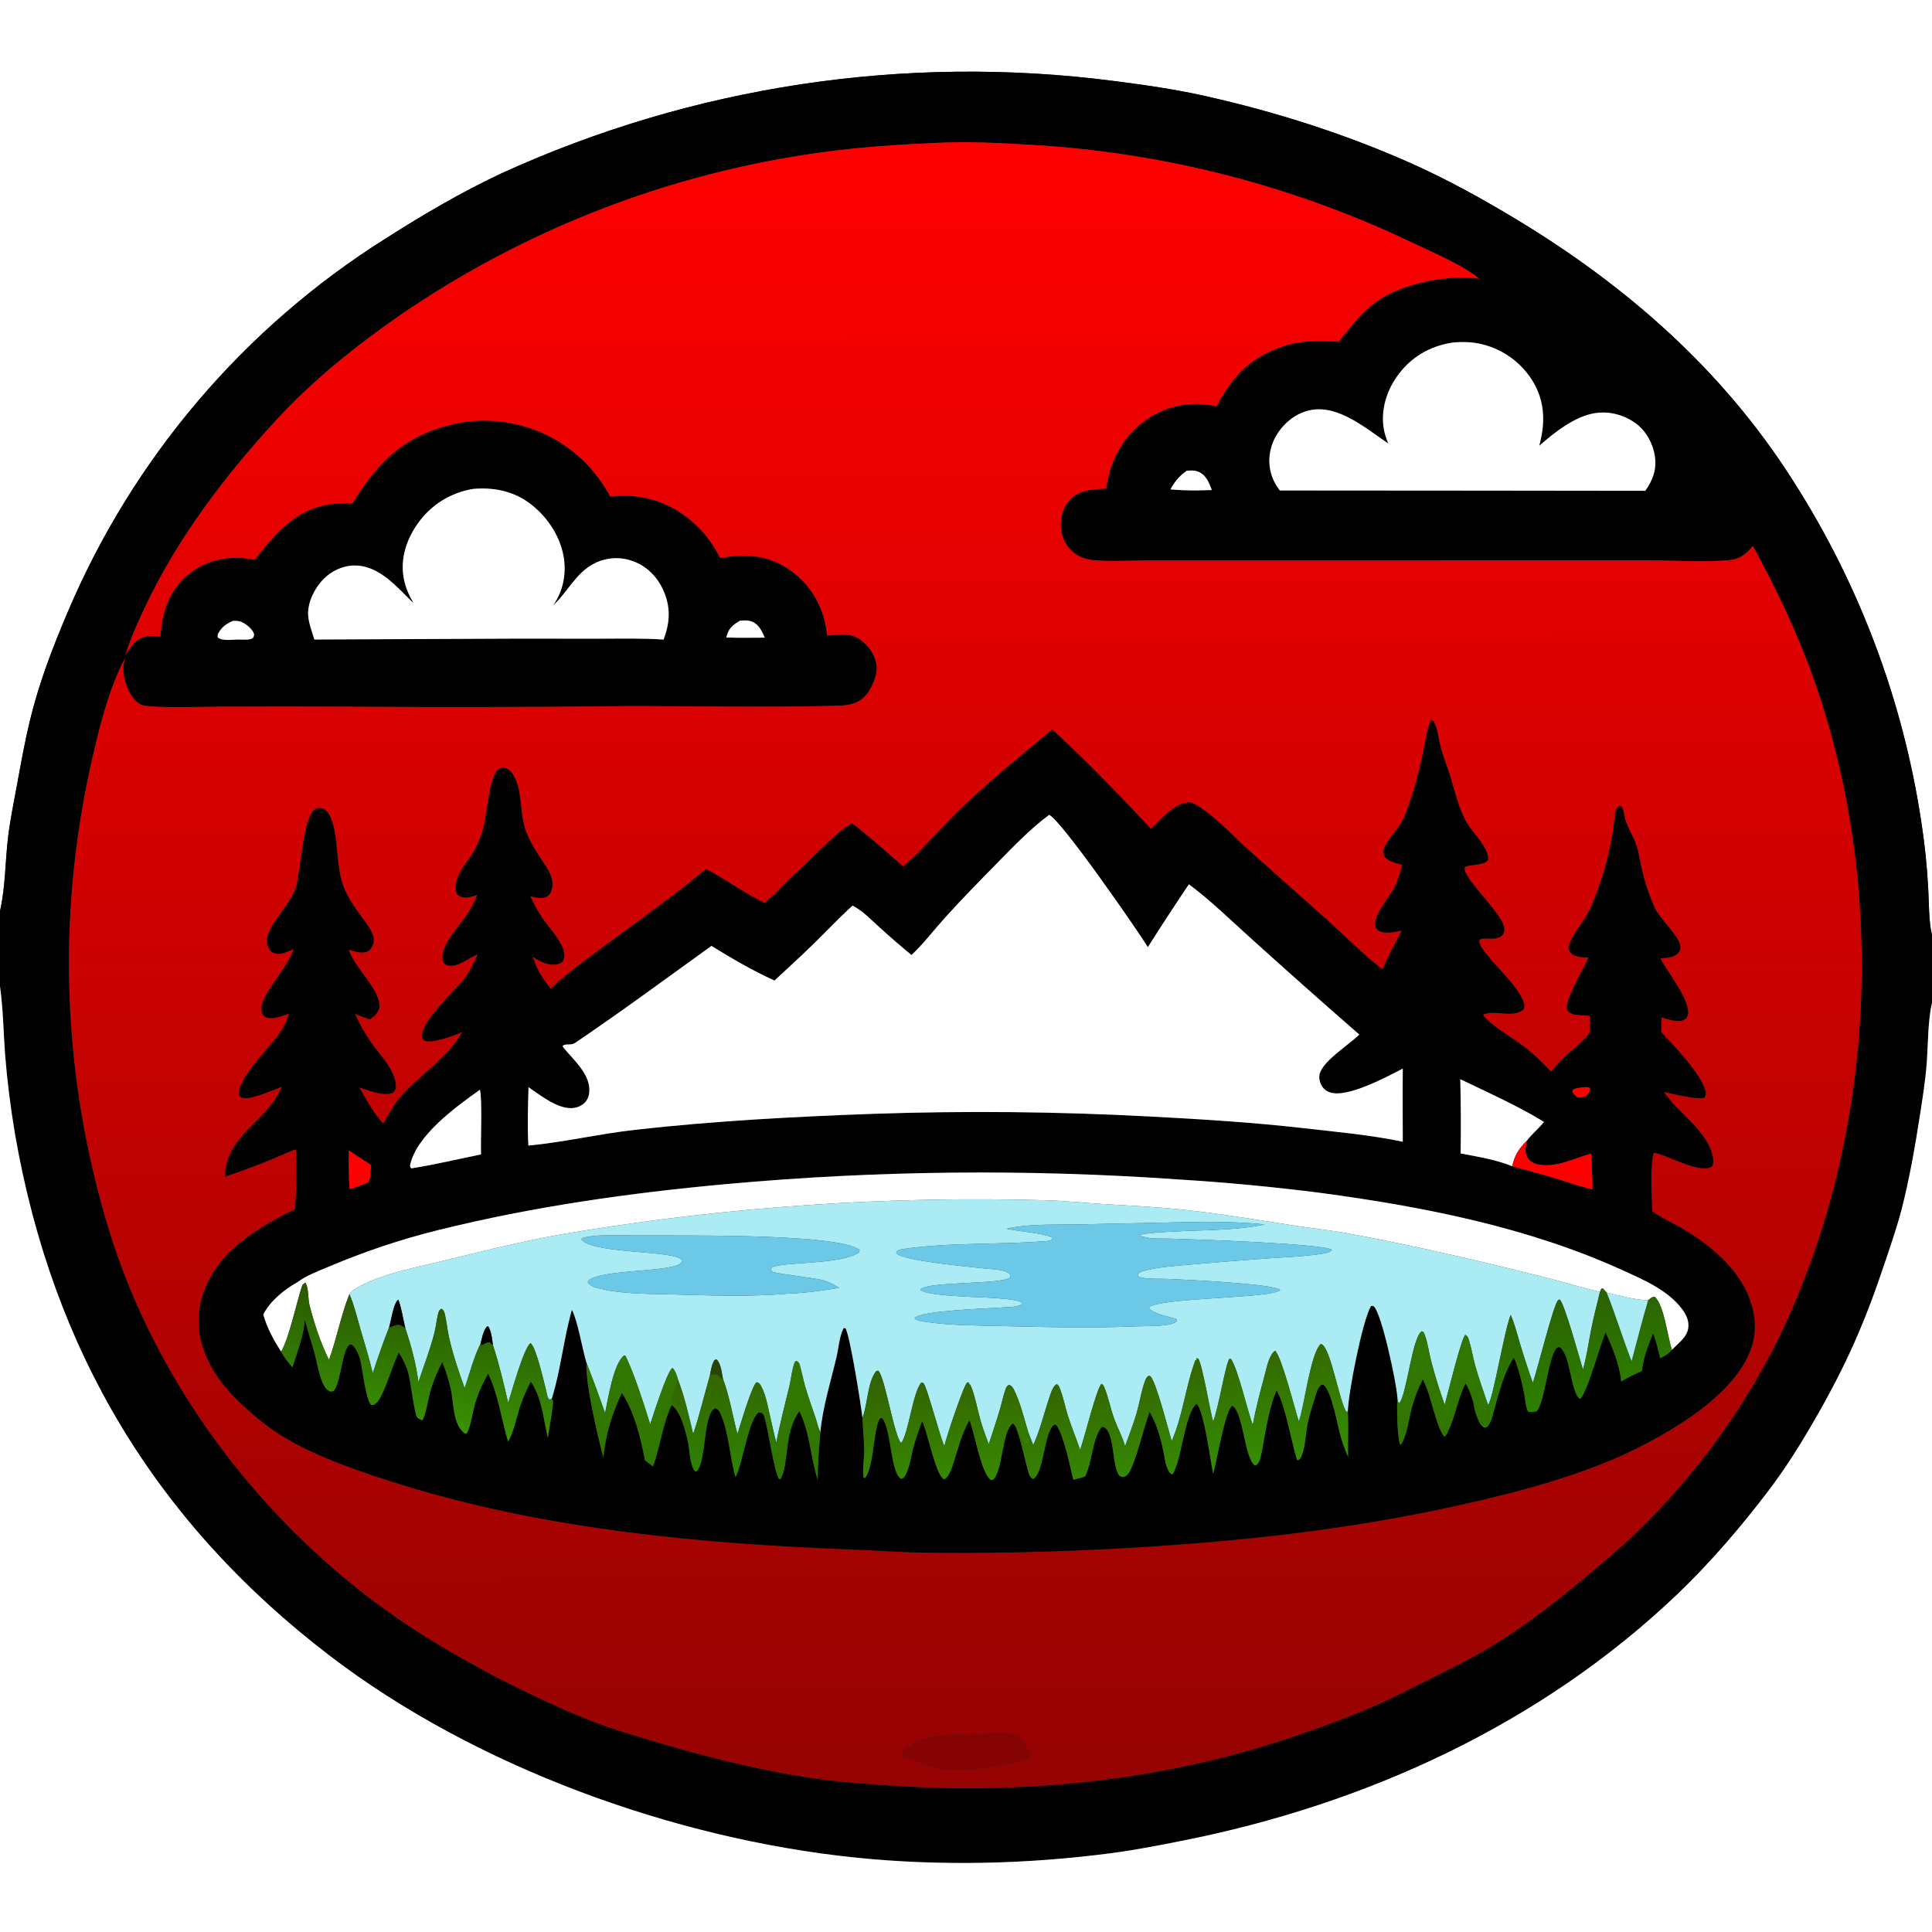 <?xml version="1.0" encoding="utf-8" ?>
<svg xmlns="http://www.w3.org/2000/svg" xmlns:xlink="http://www.w3.org/1999/xlink" width="1024" height="1024">
	<rect width="100%" height="100%" fill="#333333" stroke="none"/>
	<path fill="white" d="M0 0L1024 0L1024 495.624C1022.14 487.779 1022.46 478.205 1021.95 470.096C1021.32 458.671 1020.13 447.285 1018.38 435.978C1008.72 371.548 985.581 309.879 950.481 254.992C913.285 196.313 862.165 151.469 803.039 115.866C785.511 105.312 767.42 95.317 748.744 86.936C713.801 71.254 675.97 59.202 638.598 50.859C622.611 47.29 606.319 44.947 590.078 42.886C479.51 28.617 367.156 45.598 265.744 91.905C244.5 101.848 224.387 113.705 204.618 126.281C129.342 173.584 70.399 242.854 35.755 324.732C27.812 343.399 20.565 362.362 15.805 382.115C13.101 393.332 11.101 404.684 9.009 416.028C7.319 425.188 5.43 434.336 4.297 443.586C2.794 455.856 2.862 470.272 0.158 482.077C0.107 482.296 0.053 482.514 0 482.733L0 0Z"/>
	<path d="M0 482.733C0.053 482.514 0.107 482.296 0.158 482.077C2.862 470.272 2.794 455.856 4.297 443.586C5.43 434.336 7.319 425.188 9.009 416.028C11.101 404.684 13.101 393.332 15.805 382.115C20.565 362.362 27.812 343.399 35.755 324.732C70.399 242.854 129.342 173.584 204.618 126.281C224.387 113.705 244.5 101.848 265.744 91.905C367.156 45.598 479.51 28.617 590.078 42.886C606.319 44.947 622.611 47.29 638.598 50.859C675.97 59.202 713.801 71.254 748.744 86.936C767.42 95.317 785.511 105.312 803.039 115.866C862.165 151.469 913.285 196.313 950.481 254.992C985.581 309.879 1008.72 371.548 1018.38 435.978C1020.13 447.285 1021.32 458.671 1021.95 470.096C1022.46 478.205 1022.14 487.779 1024 495.624L1024 531.369C1021.76 541.284 1021.95 553.474 1021.18 563.723C1020.47 573.092 1018.93 582.517 1017.5 591.803C1014.98 608.063 1012.04 624.787 1007.96 640.726C1005.6 649.945 1002.43 658.976 999.431 668.002C988.701 700.3 979.023 722.563 962.072 752.056C954.32 765.543 946.306 778.351 936.867 790.729C922.427 809.664 906.121 828.686 888.892 845.102C816.683 913.902 724.127 956.241 627 975.559C614.567 978.032 602.131 980.468 589.559 982.139C544.837 988.083 498.248 989.177 453.331 984.548C357.243 974.648 251.846 936.493 174.869 877.65C82.5 807.04 27.866 715.771 8.012 601.413C5.617 587.339 3.844 573.167 2.696 558.938C1.827 547.153 1.688 535.091 0.078 523.394L0 522.855L0 482.733ZM496.683 75.717C476.21 76.624 455.63 77.948 435.324 80.765C355.08 91.729 278.522 121.34 211.785 167.225C188.575 183.341 165.496 201.806 146.347 222.679C118.724 252.788 93.991 285.294 76.541 322.417C72.755 330.473 69.02 338.711 66.45 347.246C69.188 342.807 71.803 338.503 77.308 337.375C79.752 336.875 82.471 337.195 84.95 337.343C86.151 324.13 89.232 313.317 99.808 304.476C107.815 297.782 118.512 294.838 128.84 295.842C130.89 296.042 132.935 296.384 134.968 296.714C146.443 282.298 157.01 269.255 176.531 267.094C179.931 266.718 183.385 266.658 186.803 266.707C200.441 244.708 214.205 230.95 240.18 224.804C258.871 220.381 280.018 223.98 296.272 234.152C308.478 241.791 316.485 250.804 323.524 263.179C339.137 261.426 353.006 265.216 365.336 275.155C372.489 280.921 377.523 287.601 381.681 295.746C395.432 293.404 407.294 294.034 418.995 302.362C429.732 310.004 435.94 320.924 438.026 333.788C438.192 334.818 438.348 335.85 438.493 336.883C445.456 336.268 451.366 335.08 457.201 339.96C461.309 343.396 464.302 348.105 464.693 353.533C465.035 358.296 461.787 365.372 458.683 368.798C453.626 374.381 446.633 373.995 439.722 374.165C403.936 375.048 368.051 374.215 332.255 374.262C282.918 374.821 233.577 374.922 184.238 374.567C161.855 374.446 139.472 374.443 117.089 374.556C104.703 374.606 92.011 375.221 79.655 374.387C76.448 374.17 74.509 373.92 72.088 371.634C67.902 367.679 65.207 359.771 65.319 354.012C65.344 352.709 65.688 351.475 65.981 350.215C66.051 349.916 66.113 349.614 66.18 349.315L66.306 348.776C57.375 365.557 52.127 387.366 48.064 405.853C29.98 487.185 33.285 571.816 57.657 651.491C81.999 731.139 135.113 802.527 202.063 851.595C221.416 865.78 241.577 877.554 262.748 888.752C263.919 889.371 265.095 889.981 266.276 890.582C282.132 898.385 298.205 906.356 314.741 912.621C327.319 917.387 340.351 921.125 353.26 924.887C378.855 932.347 405.137 938.751 431.549 942.565C445.79 944.622 460.284 945.648 474.639 946.539C545.899 950.965 617.824 943.497 685.62 920.435C700.571 915.349 715.501 909.919 729.945 903.525C740.021 899.065 749.887 893.922 759.738 888.984C770.656 883.512 781.659 878.046 792.06 871.625C808.576 861.431 823.595 849.823 838.494 837.459C848.536 829.125 858.717 820.627 868.1 811.555C898.092 782.436 922.993 748.497 941.77 711.149C993.565 605.884 1000.7 474.841 962.733 364.022C953.944 338.367 942.125 313.105 929.041 289.371C925.453 293.667 922.232 296.39 916.427 296.901C902.093 298.162 886.133 296.915 871.609 296.959L764.99 296.972L642.809 297.004C630.2 296.954 617.591 296.98 604.982 297.082C597.17 297.138 589.18 297.558 581.396 297.051C576.562 296.735 572.338 295.771 568.587 292.482C564.683 289.094 562.375 284.226 562.223 279.058C562.031 273.863 563.568 268.262 567.357 264.545C572.375 259.624 579.674 259.22 586.302 258.994C588.209 244.861 594.385 232.572 605.778 223.771C615.124 216.552 627.265 212.858 639.038 214.432C640.958 214.694 642.872 214.999 644.778 215.347C653.203 199.279 663.21 188.857 680.943 183.265C690.546 180.236 699.52 180.497 709.446 181.12C720.567 167.401 727.282 158.228 744.71 152.315C751.724 149.924 758.986 148.332 766.357 147.568C772.255 146.94 778.062 146.889 783.936 147.73C776.819 141.217 757.903 133.096 748.546 128.614C684.85 98.196 615.808 80.561 545.327 76.709C529.323 75.724 513.25 74.967 497.213 75.691L496.683 75.717ZM769.34 181.64C757.437 183.625 747.55 189.519 740.496 199.433C734.847 207.371 731.799 217.478 733.418 227.202C733.86 229.86 734.782 232.606 735.827 235.082C724.316 227.378 709.762 214.593 694.962 217.299C687.529 218.657 681.253 223.462 677.174 229.7C673.311 235.608 671.837 242.786 673.379 249.708C674.229 253.52 675.994 256.863 678.338 259.96L781.25 260.032L872.023 260.137C875.948 254.68 878.124 248.823 877.143 241.998C876.161 235.165 872.594 228.537 867.005 224.412C860.905 219.908 852.969 217.789 845.459 218.961C834.603 220.655 823.837 229.26 815.813 236.274C818.959 224.71 819.01 213.711 812.957 203.016C807.077 192.822 797.319 185.444 785.908 182.567C780.572 181.169 774.801 181.028 769.34 181.64ZM629.012 249.521C625.06 252.152 622.625 255.309 620.345 259.407C625.144 259.806 629.825 259.962 634.637 259.943L642.319 259.742C640.83 255.868 639.284 251.699 635.116 250.013C633.072 249.186 631.162 249.307 629.012 249.521ZM250.823 259.129C238.77 261.166 228.619 267.394 221.488 277.397C215.514 285.777 212.118 295.916 213.942 306.239C214.83 311.265 216.672 315.276 219.173 319.695C210.567 311.384 201.132 299.683 187.884 299.721C181.592 299.739 175.407 302.749 171.118 307.28C166.627 312.021 163.011 319.322 163.316 325.918C163.51 330.133 165.425 334.903 166.611 338.962L272.75 338.492L318.184 338.522C329.334 338.497 340.572 338.227 351.703 338.983C355.121 329.993 355.57 321.916 351.636 312.993C348.482 305.838 342.857 300.074 335.404 297.4C328.817 294.998 321.533 295.404 315.253 298.521C305.265 303.444 301.094 313.563 293.212 320.841C298.537 313.212 300.324 303.871 298.681 294.737C296.608 283.207 289.103 272.559 279.545 265.922C271.06 260.03 260.978 258.228 250.823 259.129ZM123.595 329.074C120.297 330.268 117.391 332.459 115.714 335.637C115.192 336.628 115.256 336.897 115.496 337.925C117.862 339.832 123.254 339.012 126.226 338.958C128.578 338.924 131.96 339.424 133.962 338.242C134.508 337.212 134.946 336.748 134.48 335.551C133.579 333.236 129.954 330.263 127.593 329.504C126.251 329.072 124.991 329.042 123.595 329.074ZM392.196 328.994C388.076 331.49 386.137 333.039 384.939 337.885C389.374 338.041 393.813 338.086 398.25 338.018L405.375 337.972C403.877 334.636 402.306 331.025 398.695 329.515C396.653 328.661 394.349 328.773 392.196 328.994Z"/>
	<defs>
		<linearGradient id="gradient_0" gradientUnits="userSpaceOnUse" x1="512.306" y1="946.543" x2="510.654" y2="76.462">
			<stop offset="0" stop-color="#950302"/>
			<stop offset="1" stop-color="red"/>
		</linearGradient>
	</defs>
	<path fill="url(#gradient_0)" d="M66.45 347.246C69.02 338.711 72.755 330.473 76.541 322.417C93.991 285.294 118.724 252.788 146.347 222.679C165.496 201.806 188.575 183.341 211.785 167.225C278.522 121.34 355.08 91.729 435.324 80.765C455.63 77.948 476.21 76.624 496.683 75.717L497.213 75.691C513.25 74.967 529.323 75.724 545.327 76.709C615.808 80.561 684.85 98.196 748.546 128.614C757.903 133.096 776.819 141.217 783.936 147.73C778.062 146.889 772.255 146.94 766.357 147.568C758.986 148.332 751.724 149.924 744.71 152.315C727.282 158.228 720.567 167.401 709.446 181.12C699.52 180.497 690.546 180.236 680.943 183.265C663.21 188.857 653.203 199.279 644.778 215.347C642.872 214.999 640.958 214.694 639.038 214.432C627.265 212.858 615.124 216.552 605.778 223.771C594.385 232.572 588.209 244.861 586.302 258.994C579.674 259.22 572.375 259.624 567.357 264.545C563.568 268.262 562.031 273.863 562.223 279.058C562.375 284.226 564.683 289.094 568.587 292.482C572.338 295.771 576.562 296.735 581.396 297.051C589.18 297.558 597.17 297.138 604.982 297.082C617.591 296.98 630.2 296.954 642.809 297.004L764.99 296.972L871.609 296.959C886.133 296.915 902.093 298.162 916.427 296.901C922.232 296.39 925.453 293.667 929.041 289.371C942.125 313.105 953.944 338.367 962.733 364.022C1000.7 474.841 993.565 605.884 941.77 711.149C922.993 748.497 898.092 782.436 868.1 811.555C858.717 820.627 848.536 829.125 838.494 837.459C823.595 849.823 808.576 861.431 792.06 871.625C781.659 878.046 770.656 883.512 759.738 888.984C749.887 893.922 740.021 899.065 729.945 903.525C715.501 909.919 700.571 915.349 685.62 920.435C617.824 943.497 545.899 950.965 474.639 946.539C460.284 945.648 445.79 944.622 431.549 942.565C405.137 938.751 378.855 932.347 353.26 924.887C340.351 921.125 327.319 917.387 314.741 912.621C298.205 906.356 282.132 898.385 266.276 890.582C265.095 889.981 263.919 889.371 262.748 888.752C241.577 877.554 221.416 865.78 202.063 851.595C135.113 802.527 81.999 731.139 57.657 651.491C33.285 571.816 29.98 487.185 48.064 405.853C52.127 387.366 57.375 365.557 66.306 348.776L66.18 349.315C66.113 349.614 66.051 349.916 65.981 350.215C65.688 351.475 65.344 352.709 65.319 354.012C65.207 359.771 67.902 367.679 72.088 371.634C74.509 373.92 76.448 374.17 79.655 374.387C92.011 375.221 104.703 374.606 117.089 374.556C139.472 374.443 161.855 374.446 184.238 374.567C233.577 374.922 282.918 374.821 332.255 374.262C368.051 374.215 403.936 375.048 439.722 374.165C446.633 373.995 453.626 374.381 458.683 368.798C461.787 365.372 465.035 358.296 464.693 353.533C464.302 348.105 461.309 343.396 457.201 339.96C451.366 335.08 445.456 336.268 438.493 336.883C438.348 335.85 438.192 334.818 438.026 333.788C435.94 320.924 429.732 310.004 418.995 302.362C407.294 294.034 395.432 293.404 381.681 295.746C377.523 287.601 372.489 280.921 365.336 275.155C353.006 265.216 339.137 261.426 323.524 263.179C316.485 250.804 308.478 241.791 296.272 234.152C280.018 223.98 258.871 220.381 240.18 224.804C214.205 230.95 200.441 244.708 186.803 266.707C183.385 266.658 179.931 266.718 176.531 267.094C157.01 269.255 146.443 282.298 134.968 296.714C132.935 296.384 130.89 296.042 128.84 295.842C118.512 294.838 107.815 297.782 99.808 304.476C89.232 313.317 86.151 324.13 84.95 337.343C82.471 337.195 79.752 336.875 77.308 337.375C71.803 338.503 69.188 342.807 66.45 347.246ZM758.486 381.661C755.897 387.077 755.316 394.458 753.966 400.379C751.52 411.113 748.561 422.467 744.391 432.659C742.008 438.484 737.298 442.555 734.384 447.974C733.56 449.508 732.816 451.433 733.538 453.148C734.643 455.779 737.742 456.814 740.244 457.587C741.244 457.896 742.266 458.136 743.286 458.368C742.147 462.677 740.944 466.649 738.932 470.634C736.596 475.26 726.244 487.079 729.493 492.067C730.54 493.675 732.639 494.123 734.429 494.247C737.228 494.442 740.191 493.731 742.928 493.185C739.811 499.726 735.888 505.929 733.305 512.694L733.015 513.434L732.849 513.881L732.145 513.337C722.192 505.575 712.908 496.172 703.532 487.697L661.159 449.964C653.083 442.666 642.092 430.725 632.534 425.81C631.471 425.263 630.369 425.236 629.203 425.37C622.237 426.169 614.893 434.659 609.955 439.228C593.175 421.296 575.853 403.262 557.736 386.702C540.811 400.63 523.955 414.439 508.146 429.652C498.168 439.253 489.231 450.312 478.716 459.277C469.852 451.584 460.998 443.522 451.649 436.431C446.643 438.999 442.221 443.361 438.11 447.177C431.364 453.51 424.671 459.9 418.033 466.345C413.847 470.446 409.788 475.085 405.083 478.595C394.398 473.226 384.72 466.212 374.235 460.564C356.935 475.027 338.545 487.877 320.471 501.319C310.772 508.533 300.745 515.73 291.899 523.981C287.329 518.633 284.559 513.695 282.277 507.047C286.23 509.702 291.184 512.311 296.148 510.836C297.214 510.52 298.22 509.871 298.667 508.822C299.714 506.357 298.766 503.382 297.651 501.099C295.342 496.37 291.472 492.138 288.385 487.878C285.418 483.785 283.114 479.475 280.957 474.919C283.58 475.578 287.023 476.701 289.594 475.321C291.357 474.375 292.127 472.832 292.568 470.967C293.996 464.929 289.528 459.535 286.451 454.77C283.071 449.536 279.722 444.212 277.971 438.166C275.466 429.521 276.723 418.144 271.883 410.431C270.962 408.964 269.642 407.618 267.934 407.122C266.59 406.732 265.431 406.965 264.265 407.695C259.305 410.799 258.053 432.443 256.197 438.878C255.081 442.751 253.662 446.763 251.684 450.287C248.281 456.349 242.671 461.632 241.671 468.77C241.447 470.373 241.319 472.553 242.328 473.947C243.226 475.188 244.986 475.638 246.435 475.697C248.541 475.782 250.905 474.937 252.919 474.388C251.414 478.284 249.637 481.619 247.307 485.086C243.54 490.692 231.566 503.045 235.198 510.159C235.699 511.14 236.718 511.566 237.75 511.757C242.904 512.712 248.565 507.458 253.206 505.821C251.23 510.237 249.133 514.673 246.233 518.576C241.603 524.81 221.377 542.637 224.001 550.229C224.284 551.048 224.631 551.496 225.444 551.711C229.747 552.854 240.917 548.885 245.051 546.92C237.497 560.702 222.461 569.651 212.228 581.441C208.524 585.71 206.014 590.776 203.135 595.607C197.827 589.78 194.346 583.156 190.405 576.379C195.433 577.869 203.436 581.31 208.441 579.112C209.524 577.799 209.934 576.925 209.813 575.19C209.207 566.516 200.668 558.592 196.037 551.615C192.984 547.014 190.344 542.292 188.051 537.275C190.678 538.343 193.283 539.49 196.02 540.245C198.158 538.618 200.588 537.033 200.991 534.146C202.256 525.088 187.652 512.919 184.856 503.345C187.737 504.104 192.261 505.82 195.058 504.115C196.696 503.117 197.551 501.385 197.95 499.557C198.688 496.182 196.255 492.365 194.396 489.724C189.535 482.818 184.637 477.16 181.755 469.037C177.905 458.183 179.445 443.369 175.284 433.411C174.388 431.267 172.903 428.911 170.454 428.399C168.971 428.089 167.542 428.492 166.384 429.451C160.976 433.929 159.176 460.738 157.217 468.972C154.825 479.026 141.94 489.835 141.529 498.208C141.43 500.222 142.009 502.445 143.439 503.936C144.563 505.109 145.943 505.612 147.546 505.575C150.254 505.512 153.143 504.103 155.593 503.034L155.413 503.662C152.432 513.748 135.411 529.42 139.114 537.371C139.644 538.51 140.534 539.043 141.701 539.378C144.941 540.308 150.166 538.356 153.204 537.191C152.018 541.171 150.423 544.426 148.064 547.842C143.213 554.867 125.03 572.325 126.833 580.618C127.789 581.658 128.227 582.001 129.681 582.072C134.5 582.308 144.679 577.698 149.496 576.018C140.654 595.712 120.166 601.124 119.165 623.674C130.844 619.811 141.963 615.45 153.214 610.5C154.286 610.069 155.774 609.153 156.897 609.357C157.238 619.726 157.264 630.486 156.39 640.829C135.908 651.343 114.821 663.211 107.366 686.735C103.379 699.317 105.406 711.707 111.45 723.266C115.842 731.666 121.774 738.345 128.665 744.767C135.235 750.889 142.142 756.583 149.804 761.303C167.686 772.32 193.655 781.019 213.823 787.232C290.49 810.854 373.458 818.385 453.385 821.338C464.81 821.76 476.246 822.677 487.671 822.901C523.037 823.409 558.41 822.663 593.724 820.666C653.635 817.399 713.484 811.07 772.121 798.057C805.77 790.59 842.091 781.239 872.67 765.022C892.942 754.27 921.321 736.452 928.519 713.445C931.707 703.254 929.734 692.125 924.829 682.818C917.455 668.823 903.808 658.201 890.345 650.423C885.605 647.685 880.108 645.323 875.777 642.041C875.472 634.877 874.438 617.445 876.472 611.153C880.128 610.182 901.847 623.331 907.664 617.949C908.624 615.161 907.484 610.855 906.283 608.259C900.821 596.457 888.969 589.201 881.867 578.738C885.715 579.504 900.544 583.354 903.479 581.61C904.209 580.325 904.278 579.447 903.863 578.008C901.192 568.746 887.339 554.391 880.566 547.16L880.483 539.199C883.808 540.07 889.527 542.325 892.799 540.355C893.862 539.715 894.482 538.791 894.659 537.541C895.74 529.901 883.705 515.018 879.997 508.024C883.038 507.658 887.329 507.594 889.495 505.072C890.431 503.983 890.698 503.024 890.599 501.596C890.237 496.422 879.879 487.146 877.232 481.54C874.018 474.734 871.622 467.071 869.968 459.74C869.106 455.917 868.556 451.87 867.358 448.144C865.864 443.495 863.038 439.361 861.492 434.743C860.75 432.527 860.733 428.96 859.249 427.268L858.062 427.151C857.041 428.017 856.598 428.654 856.319 430.001C855.615 433.385 855.455 437.016 854.916 440.448C853.658 448.169 851.899 455.8 849.648 463.292C847.445 470.391 844.858 477.592 841.471 484.213C839.242 488.57 831.777 497.496 831.519 501.861C831.432 503.336 831.754 504.203 832.791 505.254C834.86 507.35 839.222 507.462 841.962 507.481C839.212 514.029 829.219 529.669 830.61 535.455C832.162 537.388 834.353 537.741 836.712 537.99C838.654 538.194 840.623 538.257 842.574 538.343L842.855 546.733C839.555 552.151 833.757 555.968 829.15 560.251C826.57 562.651 824.322 565.355 822.087 568.071C817.368 563.119 812.63 558.35 807.13 554.243C800.256 549.11 791.771 544.651 786.074 538.215C786.6 537.331 786.234 537.629 787.413 537.3C793.35 535.641 802.069 539.389 807.237 535.241C808.001 533.9 808.124 533.082 807.672 531.577C804.451 520.866 783.881 504.868 783.935 498.584C784.727 497.664 785.167 497.455 786.412 497.418C789.56 497.325 793.911 498.241 796.308 495.572C797.26 494.511 797.458 493.081 797.241 491.717C795.929 483.447 773.88 464.153 776.463 459.505C779.999 457.788 786.364 459.036 788.687 455.748C789.32 449.534 780.611 441.446 777.51 436.243C773.009 428.689 771.069 418.981 768.381 410.622C766.846 405.85 764.99 401.162 763.663 396.327C762.491 392.053 761.976 386.112 759.889 382.29L758.486 381.661ZM528.877 918.254C526.278 918.21 524.262 918.255 521.745 919.009C520.917 919.257 520.076 919.471 519.245 919.707L518.242 918.657C505.719 919.949 494.327 918.104 482.831 924.633C481.185 925.568 478.768 926.497 477.951 928.258C477.965 929.785 478.672 930.658 479.484 931.875C480.498 932.324 479.517 932.012 480.955 931.925C483.687 931.76 488.807 935.11 491.616 936.017C503.942 940.411 517.41 938.049 529.963 935.839C534.371 935.064 539.222 934.504 543.32 932.638C544.512 932.094 545.719 931.439 546.202 930.145C546.429 929.535 546.313 928.912 545.978 928.349C544.825 926.41 543.76 926.223 543.13 923.833C542.646 921.993 541.004 920.926 539.376 920.19C536.175 918.743 532.372 918.011 528.877 918.254Z"/>
	<path fill="white" d="M735.827 235.082C734.782 232.606 733.86 229.86 733.418 227.202C731.799 217.478 734.847 207.371 740.496 199.433C747.55 189.519 757.437 183.625 769.34 181.64C774.801 181.028 780.572 181.169 785.908 182.567C797.319 185.444 807.077 192.822 812.957 203.016C819.01 213.711 818.959 224.71 815.813 236.274C823.837 229.26 834.603 220.655 845.459 218.961C852.969 217.789 860.905 219.908 867.005 224.412C872.594 228.537 876.161 235.165 877.143 241.998C878.124 248.823 875.948 254.68 872.023 260.137L781.25 260.032L678.338 259.96C675.994 256.863 674.229 253.52 673.379 249.708C671.837 242.786 673.311 235.608 677.174 229.7C681.253 223.462 687.529 218.657 694.962 217.299C709.762 214.593 724.316 227.378 735.827 235.082Z"/>
	<path fill="white" d="M620.345 259.407C622.625 255.309 625.06 252.152 629.012 249.521C631.162 249.307 633.072 249.186 635.116 250.013C639.284 251.699 640.83 255.868 642.319 259.742L634.637 259.943C629.825 259.962 625.144 259.806 620.345 259.407Z"/>
	<path fill="white" d="M219.173 319.695C216.672 315.276 214.83 311.265 213.942 306.239C212.118 295.916 215.514 285.777 221.488 277.397C228.619 267.394 238.77 261.166 250.823 259.129C260.978 258.228 271.06 260.03 279.545 265.922C289.103 272.559 296.608 283.207 298.681 294.737C300.324 303.871 298.537 313.212 293.212 320.841C301.094 313.563 305.265 303.444 315.253 298.521C321.533 295.404 328.817 294.998 335.404 297.4C342.857 300.074 348.482 305.838 351.636 312.993C355.57 321.916 355.121 329.993 351.703 338.983C340.572 338.227 329.334 338.497 318.184 338.522L272.75 338.492L166.611 338.962C165.425 334.903 163.51 330.133 163.316 325.918C163.011 319.322 166.627 312.021 171.118 307.28C175.407 302.749 181.592 299.739 187.884 299.721C201.132 299.683 210.567 311.384 219.173 319.695Z"/>
	<path fill="white" d="M126.226 338.958C123.254 339.012 117.862 339.832 115.496 337.925C115.256 336.897 115.192 336.628 115.714 335.637C117.391 332.459 120.297 330.268 123.595 329.074C124.991 329.042 126.251 329.072 127.593 329.504C129.954 330.263 133.579 333.236 134.48 335.551C134.946 336.748 134.508 337.212 133.962 338.242C131.96 339.424 128.578 338.924 126.226 338.958Z"/>
	<path fill="white" d="M384.939 337.885C386.137 333.039 388.076 331.49 392.196 328.994C394.349 328.773 396.653 328.661 398.695 329.515C402.306 331.025 403.877 334.636 405.375 337.972L398.25 338.018C393.813 338.086 389.374 338.041 384.939 337.885Z"/>
	<path d="M743.286 458.368C742.266 458.136 741.244 457.896 740.244 457.587C737.742 456.814 734.643 455.779 733.538 453.148C732.816 451.433 733.56 449.508 734.384 447.974C737.298 442.555 742.008 438.484 744.391 432.659C748.561 422.467 751.52 411.113 753.966 400.379C755.316 394.458 755.897 387.077 758.486 381.661L759.889 382.29C761.976 386.112 762.491 392.053 763.663 396.327C764.99 401.162 766.846 405.85 768.381 410.622C771.069 418.981 773.009 428.689 777.51 436.243C780.611 441.446 789.32 449.534 788.687 455.748C786.364 459.036 779.999 457.788 776.463 459.505C773.88 464.153 795.929 483.447 797.241 491.717C797.458 493.081 797.26 494.511 796.308 495.572C793.911 498.241 789.56 497.325 786.412 497.418C785.167 497.455 784.727 497.664 783.935 498.584C783.881 504.868 804.451 520.866 807.672 531.577C808.124 533.082 808.001 533.9 807.237 535.241C802.069 539.389 793.35 535.641 787.413 537.3C786.234 537.629 786.6 537.331 786.074 538.215C791.771 544.651 800.256 549.11 807.13 554.243C812.63 558.35 817.368 563.119 822.087 568.071C824.322 565.355 826.57 562.651 829.15 560.251C833.757 555.968 839.555 552.151 842.855 546.733L842.574 538.343C840.623 538.257 838.654 538.194 836.712 537.99C834.353 537.741 832.162 537.388 830.61 535.455C829.219 529.669 839.212 514.029 841.962 507.481C839.222 507.462 834.86 507.35 832.791 505.254C831.754 504.203 831.432 503.336 831.519 501.861C831.777 497.496 839.242 488.57 841.471 484.213C844.858 477.592 847.445 470.391 849.648 463.292C851.899 455.8 853.658 448.169 854.916 440.448C855.455 437.016 855.615 433.385 856.319 430.001C856.598 428.654 857.041 428.017 858.062 427.151L859.249 427.268C860.733 428.96 860.75 432.527 861.492 434.743C863.038 439.361 865.864 443.495 867.358 448.144C868.556 451.87 869.106 455.917 869.968 459.74C871.622 467.071 874.018 474.734 877.232 481.54C879.879 487.146 890.237 496.422 890.599 501.596C890.698 503.024 890.431 503.983 889.495 505.072C887.329 507.594 883.038 507.658 879.997 508.024C883.705 515.018 895.74 529.901 894.659 537.541C894.482 538.791 893.862 539.715 892.799 540.355C889.527 542.325 883.808 540.07 880.483 539.199L880.566 547.16C887.339 554.391 901.192 568.746 903.863 578.008C904.278 579.447 904.209 580.325 903.479 581.61C900.544 583.354 885.715 579.504 881.867 578.738C888.969 589.201 900.821 596.457 906.283 608.259C907.484 610.855 908.624 615.161 907.664 617.949C901.847 623.331 880.128 610.182 876.472 611.153C874.438 617.445 875.472 634.877 875.777 642.041C880.108 645.323 885.605 647.685 890.345 650.423C903.808 658.201 917.455 668.823 924.829 682.818C929.734 692.125 931.707 703.254 928.519 713.445C921.321 736.452 892.942 754.27 872.67 765.022C842.091 781.239 805.77 790.59 772.121 798.057C713.484 811.07 653.635 817.399 593.724 820.666C558.41 822.663 523.037 823.409 487.671 822.901C476.246 822.677 464.81 821.76 453.385 821.338C373.458 818.385 290.49 810.854 213.823 787.232C193.655 781.019 167.686 772.32 149.804 761.303C142.142 756.583 135.235 750.889 128.665 744.767C121.774 738.345 115.842 731.666 111.45 723.266C105.406 711.707 103.379 699.317 107.366 686.735C114.821 663.211 135.908 651.343 156.39 640.829C157.264 630.486 157.238 619.726 156.897 609.357C155.774 609.153 154.286 610.069 153.214 610.5C141.963 615.45 130.844 619.811 119.165 623.674C120.166 601.124 140.654 595.712 149.496 576.018C144.679 577.698 134.5 582.308 129.681 582.072C128.227 582.001 127.789 581.658 126.833 580.618C125.03 572.325 143.213 554.867 148.064 547.842C150.423 544.426 152.018 541.171 153.204 537.191C150.166 538.356 144.941 540.308 141.701 539.378C140.534 539.043 139.644 538.51 139.114 537.371C135.411 529.42 152.432 513.748 155.413 503.662L155.593 503.034C153.143 504.103 150.254 505.512 147.546 505.575C145.943 505.612 144.563 505.109 143.439 503.936C142.009 502.445 141.43 500.222 141.529 498.208C141.94 489.835 154.825 479.026 157.217 468.972C159.176 460.738 160.976 433.929 166.384 429.451C167.542 428.492 168.971 428.089 170.454 428.399C172.903 428.911 174.388 431.267 175.284 433.411C179.445 443.369 177.905 458.183 181.755 469.037C184.637 477.16 189.535 482.818 194.396 489.724C196.255 492.365 198.688 496.182 197.95 499.557C197.551 501.385 196.696 503.117 195.058 504.115C192.261 505.82 187.737 504.104 184.856 503.345C187.652 512.919 202.256 525.088 200.991 534.146C200.588 537.033 198.158 538.618 196.02 540.245C193.283 539.49 190.678 538.343 188.051 537.275C190.344 542.292 192.984 547.014 196.037 551.615C200.668 558.592 209.207 566.516 209.813 575.19C209.934 576.925 209.524 577.799 208.441 579.112C203.436 581.31 195.433 577.869 190.405 576.379C194.346 583.156 197.827 589.78 203.135 595.607C206.014 590.776 208.524 585.71 212.228 581.441C222.461 569.651 237.497 560.702 245.051 546.92C240.917 548.885 229.747 552.854 225.444 551.711C224.631 551.496 224.284 551.048 224.001 550.229C221.377 542.637 241.603 524.81 246.233 518.576C249.133 514.673 251.23 510.237 253.206 505.821C248.565 507.458 242.904 512.712 237.75 511.757C236.718 511.566 235.699 511.14 235.198 510.159C231.566 503.045 243.54 490.692 247.307 485.086C249.637 481.619 251.414 478.284 252.919 474.388C250.905 474.937 248.541 475.782 246.435 475.697C244.986 475.638 243.226 475.188 242.328 473.947C241.319 472.553 241.447 470.373 241.671 468.77C242.671 461.632 248.281 456.349 251.684 450.287C253.662 446.763 255.081 442.751 256.197 438.878C258.053 432.443 259.305 410.799 264.265 407.695C265.431 406.965 266.59 406.732 267.934 407.122C269.642 407.618 270.962 408.964 271.883 410.431C276.723 418.144 275.466 429.521 277.971 438.166C279.722 444.212 283.071 449.536 286.451 454.77C289.528 459.535 293.996 464.929 292.568 470.967C292.127 472.832 291.357 474.375 289.594 475.321C287.023 476.701 283.58 475.578 280.957 474.919C283.114 479.475 285.418 483.785 288.385 487.878C291.472 492.138 295.342 496.37 297.651 501.099C298.766 503.382 299.714 506.357 298.667 508.822C298.22 509.871 297.214 510.52 296.148 510.836C291.184 512.311 286.23 509.702 282.277 507.047C284.559 513.695 287.329 518.633 291.899 523.981C300.745 515.73 310.772 508.533 320.471 501.319C338.545 487.877 356.935 475.027 374.235 460.564C384.72 466.212 394.398 473.226 405.083 478.595C409.788 475.085 413.847 470.446 418.033 466.345C424.671 459.9 431.364 453.51 438.11 447.177C442.221 443.361 446.643 438.999 451.649 436.431C460.998 443.522 469.852 451.584 478.716 459.277C489.231 450.312 498.168 439.253 508.146 429.652C523.955 414.439 540.811 400.63 557.736 386.702C575.853 403.262 593.175 421.296 609.955 439.228C614.893 434.659 622.237 426.169 629.203 425.37C630.369 425.236 631.471 425.263 632.534 425.81C642.092 430.725 653.083 442.666 661.159 449.964L703.532 487.697C712.908 496.172 722.192 505.575 732.145 513.337L732.849 513.881L733.015 513.434L733.305 512.694C735.888 505.929 739.811 499.726 742.928 493.185C740.191 493.731 737.228 494.442 734.429 494.247C732.639 494.123 730.54 493.675 729.493 492.067C726.244 487.079 736.596 475.26 738.932 470.634C740.944 466.649 742.147 462.677 743.286 458.368ZM809.341 604.503C812.076 600.912 815.582 598.126 818.359 594.628C804.363 586.069 788.767 579.115 773.979 572.003C774.309 585.106 774.37 598.215 774.161 611.321C783.013 613.077 793.169 614.666 801.51 618.146C808.734 620.164 816.024 622.024 823.205 624.182C830.155 626.271 836.956 628.75 844.034 630.391C843.983 624.07 843.649 617.745 843.396 611.428C834.242 613.836 825.186 619.043 815.333 617.184C812.973 616.739 810.973 615.702 809.671 613.627C807.792 610.635 808.717 607.71 809.341 604.503ZM157.496 679.702C150.756 683.324 142.984 689.798 139.521 696.737C141.696 704.099 144.875 709.965 149.026 716.393C150.484 719.462 152.817 722.095 154.989 724.687C157.317 717.41 160.395 709.434 161.317 701.876L161.616 699.461C163.03 705.349 165.022 711.032 166.617 716.865C167.984 721.866 168.759 727.27 170.669 732.088C171.325 733.744 172.423 735.997 174.008 736.971C175.201 737.704 175.481 737.594 176.752 737.288C180.859 733.23 181.231 713.201 186.089 712.467C188.534 713.938 190.232 718.02 190.932 720.745C192.111 725.332 193.837 742.051 196.751 744.593C197.967 744.765 198.171 744.624 199.187 743.888C203.151 741.013 208.338 722.488 211.395 716.835C213.507 720.33 215.22 723.67 216.377 727.601C217.493 731.392 219.728 749.422 221.003 751.032C221.695 751.905 222.815 752.465 223.857 752.737C225.518 750.888 227.14 740.475 228.08 737.361C229.711 731.992 231.841 726.789 234.442 721.818C236.18 726.451 237.747 731.063 238.863 735.89C240.493 742.939 239.899 755.675 246.615 759.9L247.426 759.746C249.585 755.574 250.239 749.813 251.452 745.238C253.095 739.048 255.627 733.572 258.742 728.008C264.261 739.708 265.635 751.904 269.312 764.12C272.24 758.836 273.385 752.875 275.107 747.132C276.687 741.982 278.785 737.005 281.368 732.277C287.372 741.104 287.898 751.917 290.392 762.049C290.703 759.013 293.644 743.78 293.023 742.287C292.895 741.979 292.615 741.76 292.411 741.496C297.277 725.953 298.662 709.713 303.139 694.201C306.399 700.733 308.455 714.547 310.917 722.443C309.846 731.411 317.004 762.403 319.774 772.35C321.075 760.095 324.369 749.383 329.609 738.251C336.262 748.526 339.569 762.019 341.811 773.934C343.224 775.044 344.618 776.217 346.109 777.222C350.03 766.545 351.069 755.137 355.951 744.767C360.781 747.834 363.361 758.576 364.588 763.965C365.615 768.478 365.459 776.173 368.311 779.746L369.282 779.828C374.677 774.061 372.384 749.592 379.106 746.305C380.641 746.898 381.178 747.732 381.847 749.225C386.457 759.511 386.654 772.058 389.844 782.86C389.934 782.691 390.026 782.523 390.113 782.352C393.543 775.683 396.984 751.325 402.338 748.55C403.537 748.737 403.98 748.783 404.691 749.928C405.146 750.661 405.344 751.881 405.581 752.718L405.788 753.431C405.828 753.573 405.866 753.717 405.904 753.86C407.25 759.361 410.63 780.919 412.951 784.006L413.745 783.892C418.078 776.322 415.663 759.766 423.046 748.873L423.436 748.289C423.516 748.173 423.599 748.059 423.68 747.944C429.245 759.354 429.545 771.659 433.154 783.583C433.237 783.859 433.311 784.138 433.39 784.416C433.443 775.897 434.064 767.46 434.824 758.979C436.034 745.852 440.278 732.315 443.315 719.502C444.481 714.581 444.834 708.493 447.092 703.99L448.021 703.913C450.31 706.419 456.429 745.159 457.118 751.524C457.344 757.281 457.984 762.978 458.047 768.756C458.091 772.793 456.917 779.519 457.786 783.181L458.483 783.37C463.444 777.289 462.87 755.64 466.686 751.547C467.622 751.731 467.517 751.506 467.967 752.163C472.455 758.718 471.994 780.433 477.54 783.747C478.601 783.562 478.774 783.561 479.418 782.612C482.211 778.494 482.971 770.861 484.399 766.022C485.676 761.717 487.129 757.467 488.753 753.282L489.064 753.928C491.699 759.525 496.028 782.255 500.444 784.129C503.047 782.798 504.566 777.871 505.44 775.176C507.889 767.62 509.735 759.721 513.802 752.826L514.1 753.563C516.776 760.256 520.104 781.138 525.189 784.394C526.02 784.39 526.092 784.59 526.701 783.922C531.618 778.524 531.142 758.244 536.822 754.488C538.509 755.522 539.287 758.904 539.97 760.815C541.91 767.143 543.216 773.619 544.967 779.985C545.437 781.691 546.015 783.037 547.584 783.93C553.399 780.943 553.333 758.369 558.95 755.025L559.872 755.326C563.677 760.304 567.261 777.458 568.863 784.296C570.948 783.812 573.015 783.203 575.082 782.647C578.937 774.999 578.835 762.736 583.962 756.325L584.896 756.253C591.217 759.53 588.973 776.646 593.381 782.267C594.419 782.749 594.877 783.096 596.041 782.648C597.072 782.251 598 781.337 598.53 780.38C602.356 773.466 606.183 756.886 609.308 748.322C613.093 754.945 614.948 761.33 616.519 768.755C617.214 772.04 617.626 776.259 619.187 779.249C619.777 780.378 620.122 781.103 621.382 781.507C626.248 774.61 627.725 749.642 634.193 744.009C638.089 747.326 641.634 774.742 643.002 781.088C644.924 774.702 649.148 748.253 653.04 745.077C659.085 748.065 659.374 772.598 665.108 776.732L666.148 776.354C667.011 775.438 667.445 774.707 667.818 773.495C668.853 770.135 669.279 766.441 669.921 762.984C671.468 754.654 673.115 745.338 676.36 737.49C676.438 737.302 676.521 737.115 676.602 736.927C681.572 744.731 686.099 772.596 687.761 773.98C688.933 773.661 689.462 772.714 689.899 771.613C691.968 766.4 691.994 759.805 693.119 754.27C694.003 749.922 695.511 745.568 696.807 741.326C697.471 739.152 698.147 735.95 699.911 734.406C700.601 733.801 700.723 733.99 701.577 734.019C705.926 737.752 708.936 755.694 710.762 761.951C711.785 765.46 713.042 768.8 714.512 772.143C714.344 764.133 714.771 756.102 714.392 748.101C714.554 738.538 722.042 700.156 726.647 692.217C727.262 692.179 727.627 691.993 728.136 692.423C732.284 695.937 740.17 733.043 740.557 739.96C740.488 746.914 740.32 758.941 741.97 765.529L742.523 765.681C745.774 761.078 746.797 751.242 748.448 745.526C749.846 740.556 751.723 735.732 754.052 731.123C754.132 731.263 754.213 731.4 754.291 731.541C758.629 739.42 760.897 755.753 765.432 761.399C766.646 760.985 767.035 759.617 767.583 758.487C771.485 750.434 772.58 741.4 776.778 733.241C778.781 736.412 779.737 739.588 780.861 743.125C781.268 745.983 782.044 748.914 783.138 751.588C783.959 753.593 784.811 755.849 786.941 756.722C788.267 756.374 788.737 755.977 789.422 754.694C790.874 751.977 791.508 748.627 792.36 745.683C794.778 737.335 797.251 727.433 802.017 720.135L802.437 719.498C804.979 725.746 806.66 732.396 807.911 739.021C808.403 741.629 808.565 744.496 809.339 747.027C809.521 747.621 809.814 747.958 810.277 748.352C811.87 748.453 813.021 748.451 814.552 747.977C818.829 742.211 820.069 723.328 824.187 715.675C824.823 714.494 825.199 714.218 826.469 713.897C832.536 717.358 832.328 738.158 837.419 741.419C840.856 739.333 848.219 712.481 850.989 706.099C854.664 714.433 858.34 723.096 859.306 732.195C862.837 730.021 866.5 728.334 870.276 726.635C870.84 719.781 873.687 713.074 876.153 706.715C877.932 710.972 878.87 715.458 879.921 719.932C882.332 718.721 884.476 717.587 886.188 715.445C889.398 711.98 894.166 708.801 894.813 703.818C895.295 700.099 893.765 696.826 891.583 693.915C883.942 683.722 871.075 678.29 859.823 673.175C809.745 650.408 754.508 639.594 700.212 632.288C675.011 629.062 649.71 626.672 624.35 625.122C544.631 619.513 464.589 620.336 385.001 627.584C333.57 632.29 282.568 639.503 232.395 651.94C212.205 656.944 193.449 663.248 174.31 671.333C168.825 673.651 162.224 676.098 157.496 679.702ZM556.054 431.882C545.779 439.555 536.693 449.111 527.738 458.24C518.622 467.532 509.545 476.777 500.824 486.45C495.007 492.901 489.447 500.272 483.1 506.16C477.503 501.571 472.026 496.838 466.674 491.966C462.054 487.84 457.416 482.821 451.873 479.994C444.986 486.239 438.579 493.052 431.938 499.56C424.951 506.409 417.665 513.039 410.502 519.708C399.214 514.616 387.642 507.882 377.084 501.34C353.14 518.595 329.225 536.236 304.798 552.774C302.577 554.278 299.849 552.895 298.2 554.351L298.31 554.793L298.355 554.266L298.437 555.004C303.88 561.729 313.251 569.525 312.311 578.967C312.058 581.508 311.033 583.774 308.939 585.304C306.18 587.321 302.927 587.706 299.635 587.027C292.621 585.58 285.951 580.151 280.131 576.234C279.813 586.581 279.482 596.835 280.05 607.185C298.963 605.386 317.695 600.958 336.605 598.832C378.703 594.1 420.791 591.857 463.107 590.343C511.94 588.687 560.822 589.165 609.613 591.776C636.915 593.209 663.944 594.869 691.12 597.971C708.444 599.948 726.439 601.554 743.506 605.137C743.497 592.219 743.35 579.285 743.51 566.369C734.759 570.87 713.988 582.159 704.768 578.948C702.564 578.181 701.005 576.691 700.065 574.567C699.169 572.539 698.904 570.256 699.792 568.178C702.805 561.123 714.862 553.892 720.446 548.328C700.965 531.349 681.641 514.19 662.478 496.854C651.909 487.374 641.543 477.131 630.132 468.693C622.725 479.69 615.475 490.791 608.383 501.993C603.136 493.401 562.629 434.84 556.054 431.882ZM840.763 576.182C838.443 576.436 835.806 576.437 833.724 577.549C833.359 578.542 833.202 578.289 833.645 579.09C834.24 580.165 835.134 580.814 836.069 581.572C838.317 581.584 840.019 581.758 841.622 579.891C842.343 579.052 842.543 578.21 842.839 577.177L842.252 576.374C841.828 576.313 841.183 576.161 840.763 576.182ZM254.395 577.566C241.826 586.479 220.476 601.836 217.304 617.813C217.492 618.539 217.441 618.732 217.999 619.271C230.454 617.29 242.62 614.37 254.968 611.862C254.693 604.178 255.708 583.583 254.395 577.566ZM184.868 609.737C184.928 616.554 184.709 623.531 185.314 630.317C188.539 629.224 191.757 628.169 194.869 626.777C196.792 624.844 196.194 620.306 196.795 617.564C192.788 615.003 188.812 612.394 184.868 609.737Z"/>
	<path fill="white" d="M483.1 506.16C489.447 500.272 495.007 492.901 500.824 486.45C509.545 476.777 518.622 467.532 527.738 458.24C536.693 449.111 545.779 439.555 556.054 431.882C562.629 434.84 603.136 493.401 608.383 501.993C615.475 490.791 622.725 479.69 630.132 468.693C641.543 477.131 651.909 487.374 662.478 496.854C681.641 514.19 700.965 531.349 720.446 548.328C714.862 553.892 702.805 561.123 699.792 568.178C698.904 570.256 699.169 572.539 700.065 574.567C701.005 576.691 702.564 578.181 704.768 578.948C713.988 582.159 734.759 570.87 743.51 566.369C743.35 579.285 743.497 592.219 743.506 605.137C726.439 601.554 708.444 599.948 691.12 597.971C663.944 594.869 636.915 593.209 609.613 591.776C560.822 589.165 511.94 588.687 463.107 590.343C420.791 591.857 378.703 594.1 336.605 598.832C317.695 600.958 298.963 605.386 280.05 607.185C279.482 596.835 279.813 586.581 280.131 576.234C285.951 580.151 292.621 585.58 299.635 587.027C302.927 587.706 306.18 587.321 308.939 585.304C311.033 583.774 312.058 581.508 312.311 578.967C313.251 569.525 303.88 561.729 298.437 555.004L298.355 554.266L298.31 554.793L298.2 554.351C299.849 552.895 302.577 554.278 304.798 552.774C329.225 536.236 353.14 518.595 377.084 501.34C387.642 507.882 399.214 514.616 410.502 519.708C417.665 513.039 424.951 506.409 431.938 499.56C438.579 493.052 444.986 486.239 451.873 479.994C457.416 482.821 462.054 487.84 466.674 491.966C472.026 496.838 477.503 501.571 483.1 506.16Z"/>
	<path fill="white" d="M0 522.855L0.078 523.394C1.688 535.091 1.827 547.153 2.696 558.938C3.844 573.167 5.617 587.339 8.012 601.413C27.866 715.771 82.5 807.04 174.869 877.65C251.846 936.493 357.243 974.648 453.331 984.548C498.248 989.177 544.837 988.083 589.559 982.139C602.131 980.468 614.567 978.032 627 975.559C724.127 956.241 816.683 913.902 888.892 845.102C906.121 828.686 922.427 809.664 936.867 790.729C946.306 778.351 954.32 765.543 962.072 752.056C979.023 722.563 988.701 700.3 999.431 668.002C1002.43 658.976 1005.6 649.945 1007.96 640.726C1012.04 624.787 1014.98 608.063 1017.5 591.803C1018.93 582.517 1020.47 573.092 1021.18 563.723C1021.95 553.474 1021.76 541.284 1024 531.369L1024 1024L0 1024L0 522.855Z"/>
	<path fill="white" d="M809.341 604.503C805.148 608.724 802.741 612.218 801.51 618.146C793.169 614.666 783.013 613.077 774.161 611.321C774.37 598.215 774.309 585.106 773.979 572.003C788.767 579.115 804.363 586.069 818.359 594.628C815.582 598.126 812.076 600.912 809.341 604.503Z"/>
	<path fill="red" d="M836.069 581.572C835.134 580.814 834.24 580.165 833.645 579.09C833.202 578.289 833.359 578.542 833.724 577.549C835.806 576.437 838.443 576.436 840.763 576.182C841.183 576.161 841.828 576.313 842.252 576.374L842.839 577.177C842.543 578.21 842.343 579.052 841.622 579.891C840.019 581.758 838.317 581.584 836.069 581.572Z"/>
	<path fill="white" d="M217.999 619.271C217.441 618.732 217.492 618.539 217.304 617.813C220.476 601.836 241.826 586.479 254.395 577.566C255.708 583.583 254.693 604.178 254.968 611.862C242.62 614.37 230.454 617.29 217.999 619.271Z"/>
	<path fill="red" d="M801.51 618.146C802.741 612.218 805.148 608.724 809.341 604.503C808.717 607.71 807.792 610.635 809.671 613.627C810.973 615.702 812.973 616.739 815.333 617.184C825.186 619.043 834.242 613.836 843.396 611.428C843.649 617.745 843.983 624.07 844.034 630.391C836.956 628.75 830.155 626.271 823.205 624.182C816.024 622.024 808.734 620.164 801.51 618.146Z"/>
	<path fill="red" d="M185.314 630.317C184.709 623.531 184.928 616.554 184.868 609.737C188.812 612.394 192.788 615.003 196.795 617.564C196.194 620.306 196.792 624.844 194.869 626.777C191.757 628.169 188.539 629.224 185.314 630.317Z"/>
	<path fill="white" d="M139.521 696.737C142.984 689.798 150.756 683.324 157.496 679.702C162.224 676.098 168.825 673.651 174.31 671.333C193.449 663.248 212.205 656.944 232.395 651.94C282.568 639.503 333.57 632.29 385.001 627.584C464.589 620.336 544.631 619.513 624.35 625.122C649.71 626.672 675.011 629.062 700.212 632.288C754.508 639.594 809.745 650.408 859.823 673.175C871.075 678.29 883.942 683.722 891.583 693.915C893.765 696.826 895.295 700.099 894.813 703.818C894.166 708.801 889.398 711.98 886.188 715.445C883.804 708.899 882.081 691.528 876.97 687.321C875.533 687.349 874.611 688.318 873.534 689.163C866.415 688.967 858.561 686.705 851.611 685.124C850.891 684.389 850.202 683.619 849.503 682.864L848.723 683.072L848.017 684.765C837.963 682.315 828.046 679.324 818.01 676.802C784.048 668.268 749.627 660.21 715.182 653.868C705.473 652.081 695.607 651.08 685.852 649.563C666.349 646.53 646.723 643.228 627.089 641.172C612.605 639.655 598.118 638.975 583.59 638.096C574.252 637.531 564.901 636.503 555.553 636.196C471.888 633.772 388.184 639.36 305.583 652.882C282.494 656.517 260.277 662.001 237.626 667.602C222.649 671.305 200.858 675.155 188.001 683.313C186.839 684.05 185.988 684.768 185.196 685.889C180.695 697.2 178.528 709.324 174.377 720.758C169.954 711.953 166.433 701.115 164.005 691.542C163.223 688.457 163.574 681.952 161.796 679.804L160.273 681.05C157.163 690.268 153.319 708.998 149.026 716.393C144.875 709.965 141.696 704.099 139.521 696.737Z"/>
	<path fill="#ABECF4" d="M185.196 685.889C185.988 684.768 186.839 684.05 188.001 683.313C200.858 675.155 222.649 671.305 237.626 667.602C260.277 662.001 282.494 656.517 305.583 652.882C388.184 639.36 471.888 633.772 555.553 636.196C564.901 636.503 574.252 637.531 583.59 638.096C598.118 638.975 612.605 639.655 627.089 641.172C646.723 643.228 666.349 646.53 685.852 649.563C695.607 651.08 705.473 652.081 715.182 653.868C749.627 660.21 784.048 668.268 818.01 676.802C828.046 679.324 837.963 682.315 848.017 684.765C846.36 691.56 844.583 698.369 843.238 705.231C841.889 712.117 840.978 719.145 838.995 725.885C837.127 719.868 829.438 691.523 826.696 688.718C826.357 688.917 825.928 689.011 825.679 689.314C823.187 692.342 814.946 725.589 812.43 732.988C809.985 726.038 807.697 719.032 805.569 711.978C804.051 706.941 802.83 701.78 800.705 696.954C797.354 704.933 791.326 741.829 788.812 744.386L788.621 744.438C786.264 737.487 783.757 730.572 781.81 723.491C780.592 719.06 779.873 714.375 778.481 710.017C778.067 708.719 777.844 708.166 776.659 707.49C774.62 708.841 767.052 739.917 765.72 744.574C762.918 736.836 760.488 728.969 758.439 720.999C757.299 716.572 756.685 711.363 755.011 707.156C754.603 706.131 754.616 706.033 753.574 705.576C748.427 708.795 745.608 739.5 741.598 743.795C740.58 742.844 740.736 741.322 740.557 739.96C740.17 733.043 732.284 695.937 728.136 692.423C727.627 691.993 727.262 692.179 726.647 692.217C722.042 700.156 714.554 738.538 714.392 748.101L713.689 748.339C709.895 743.662 705.255 713.189 700.032 712.319C694.52 717.445 691.371 745.239 688.43 753.456C686.117 746.478 679.631 720.148 675.9 715.944C672.693 717.789 671.33 725.077 670.398 728.524C668.028 737.286 665.614 746.342 663.995 755.268C661.045 747.349 656.114 725.496 652.426 720.287L651.606 720.177C649.379 723.631 645.924 746.2 642.97 753.484C641.289 747.6 637.17 722.749 635.05 720.06L634.129 719.939L634.19 721.052L633.621 720.869C628.37 734.779 627.042 750.12 621.032 763.8C618.937 756.879 613.092 733.458 609.81 729.459L608.79 729.179C607.731 729.925 607.328 730.746 606.893 731.93C604.942 737.248 604.07 743.207 602.514 748.686C600.786 754.773 598.404 760.589 596.318 766.553C594.9 761.407 592.304 756.81 590.497 751.813C588.638 746.676 587.603 741.181 585.615 736.115C585.182 735.012 584.911 734.118 583.874 733.452C581.273 735.323 574.604 762.965 572.471 768.496C570.467 762.393 567.927 756.467 565.997 750.355C564.584 745.878 563.688 741.099 562.046 736.715C561.584 735.482 561.271 734.395 560.15 733.618C558.054 734.653 557.073 738.141 556.33 740.298C553.429 748.726 551.369 757.828 547.643 765.926L545.065 759.35C542.884 752.119 540.839 743.467 537.482 736.75C536.789 735.364 536.246 734.488 534.765 733.978C533.806 734.536 533.41 735.2 533.014 736.229C531.765 739.479 531.121 743.144 530.127 746.497C528.245 752.841 526.152 759.143 524.085 765.43C522.492 761.449 521.068 757.403 519.817 753.302C518.646 749.442 516.046 736.567 514.156 733.901C513.911 733.557 513.479 733.396 513.14 733.144L513.121 733.305L513.761 733.094L513.535 732.753L512.663 732.712C510.6 734.539 501.44 762.217 500.512 766.452C497.937 760.719 491.472 735.59 489.601 733.34C489.084 732.719 489.125 732.931 488.205 732.894C483.657 738.553 481.562 759.825 477.654 764.829C474.013 761.896 468.841 728.762 465.409 726.45L464.406 726.736C459.922 732.262 459.827 743.858 457.433 750.655L457.118 751.524C456.429 745.159 450.31 706.419 448.021 703.913L447.092 703.99C444.834 708.493 444.481 714.581 443.315 719.502C440.278 732.315 436.034 745.852 434.824 758.979C433.665 756.997 433.169 754.236 432.428 752.027C430.553 746.44 428.511 740.863 426.856 735.208C425.754 731.441 425.039 727.565 423.964 723.796C423.6 722.522 423.445 722.04 422.291 721.38L421.387 721.68C419.766 725.458 419.434 730.316 418.474 734.347C416.066 744.457 413.395 754.365 411.467 764.591C410.418 761.003 409.679 757.276 408.827 753.632C407.387 747.855 406.244 739.887 403.425 734.705C402.766 733.493 402.399 733.01 401.095 732.579C398.503 734.074 392.344 755.629 390.85 760.083C388.309 750.497 386.711 740.154 383.188 730.898C382.612 728.125 382.089 722.232 379.643 720.465L378.666 720.925C377.166 723.321 376.836 726.232 376.274 728.968C373.297 739.218 370.865 749.965 367.384 760.036C365.073 750.386 362.867 740.248 359.252 730.974C358.728 729.039 357.961 726.37 356.397 725.079C353.524 726.814 346.094 750.541 344.616 754.924C341.343 744.411 336.261 728.371 331.518 718.629L330.777 718.437C325.101 722.809 322.301 741.569 320.7 748.979C317.6 740.076 314.338 731.229 310.917 722.443C308.455 714.547 306.399 700.733 303.139 694.201C298.662 709.713 297.277 725.953 292.411 741.496C292.051 741.64 291.475 741.695 291.087 741.768C289.901 740.507 289.755 738.018 289.311 736.344C288.19 732.114 284.008 713.56 281.175 711.905C277.574 714.452 271.185 737.89 269.325 743.542C266.989 733.218 264.563 722.979 261.255 712.915C260.795 709.498 260.536 706.151 258.844 703.08L258.109 703.044C256.074 705.417 255.5 709.193 254.695 712.164C251.094 719.34 248.886 728.092 246.29 735.73C243.124 727.129 240.081 717.985 238.043 709.054C237.119 705.004 236.755 700.853 235.854 696.816C235.56 695.497 235.165 694.399 233.982 693.643C232.834 694.253 232.552 694.991 232.241 696.23C231.384 699.648 231.098 703.215 230.195 706.67C227.916 715.384 224.641 723.989 221.758 732.527C220.452 722.483 217.989 713.477 214.828 703.897C214.184 701.451 212.111 690.054 211.006 688.866C208.52 690.826 207.27 700.193 206.226 703.491C203.101 711.515 200.217 719.63 197.575 727.826C195.79 720.141 193.367 712.542 191.181 704.961C189.358 698.641 187.776 691.942 185.196 685.889ZM606.217 648.234L569.126 649.01C557.516 649.194 544.872 648.621 533.529 651.253C539.981 652.752 552.074 653.451 557.375 655.71L557.639 656.795C556.853 657.738 555.243 657.736 554.039 657.832C528.959 659.84 503.473 658.343 478.544 662.035C477.191 662.236 476.314 662.357 475.226 663.272L475.024 664.223C478.534 668.281 513.298 671.346 521.067 672.248C524.832 672.686 530.625 672.642 533.893 674.394C535.266 675.131 535.507 675.558 535.418 677.001C531.631 680.986 490.798 678.984 487.816 683.549C490.147 686.282 506.498 686.843 511.021 687.202C516.361 687.626 538.624 687.778 541.678 690.492C541.383 691.49 541.673 691.23 540.86 691.654C538.456 692.905 533.918 692.757 531.178 692.978C523.568 693.592 487.857 694.563 484.72 698.628C485.723 699.998 488.27 700.26 489.941 700.514C503.93 702.644 519.027 702.535 533.189 702.89C556.688 703.479 580.125 703.948 603.625 702.951C608.185 702.721 620.308 703.33 623.722 700.307C623.788 699.329 623.935 699.731 623.414 699.06C619.868 697.958 611.153 696.308 608.983 693.381C609.427 692.291 609.063 692.634 610.218 692.166C621.54 687.586 674.167 688.105 678.554 683.737C675.338 680.392 628.632 678.304 620.14 677.889C615.324 677.653 609.141 678.083 604.511 677.033C603.395 676.779 603.51 676.864 603.019 675.759C603.735 674.41 604.633 674.042 606.092 673.641C613.988 671.471 623.212 670.967 631.402 670.21C645.292 668.989 659.193 667.885 673.102 666.901C681.884 666.279 690.899 666.01 699.596 664.673C701.736 664.343 704.438 664.097 706.005 662.534C702.755 659.117 630.465 656.78 620.252 656.502C614.915 656.357 609 656.93 603.974 654.861L604.038 654.485C609.846 653.297 615.82 653.099 621.724 652.765C637.258 651.884 655.246 652.223 670.288 648.985C649.28 646.744 627.338 647.873 606.217 648.234ZM330.6 654.73C323.603 654.873 315.422 654.239 308.661 656.191L308.117 656.926C314.811 665.06 359.338 662.316 361.658 668.235C360.852 669.751 359.99 670.276 358.352 670.799C347.704 674.203 319.721 673.123 312.03 678.502L311.508 679.635C312.833 681.762 315.904 682.512 318.262 683.081C330.355 686.002 344.516 685.719 356.9 686.073C377.142 686.653 398.132 687.385 418.303 685.61C427.267 685.327 435.938 683.993 444.777 682.595C441.903 680.746 439.242 679.386 435.913 678.471C431.811 677.343 410.641 674.992 409.276 673.971C408.992 673.759 408.859 673.398 408.651 673.111C408.787 672.177 408.549 672.18 409.244 671.775C414.713 668.582 445.963 670.493 455.321 663.785L455.639 662.461C443.03 653.003 351.626 655.233 330.6 654.73Z"/>
	<path fill="#6CC8E7" d="M533.529 651.253C544.872 648.621 557.516 649.194 569.126 649.01L606.217 648.234C627.338 647.873 649.28 646.744 670.288 648.985C655.246 652.223 637.258 651.884 621.724 652.765C615.82 653.099 609.846 653.297 604.038 654.485L603.974 654.861C609 656.93 614.915 656.357 620.252 656.502C630.465 656.78 702.755 659.117 706.005 662.534C704.438 664.097 701.736 664.343 699.596 664.673C690.899 666.01 681.884 666.279 673.102 666.901C659.193 667.885 645.292 668.989 631.402 670.21C623.212 670.967 613.988 671.471 606.092 673.641C604.633 674.042 603.735 674.41 603.019 675.759C603.51 676.864 603.395 676.779 604.511 677.033C609.141 678.083 615.324 677.653 620.14 677.889C628.632 678.304 675.338 680.392 678.554 683.737C674.167 688.105 621.54 687.586 610.218 692.166C609.063 692.634 609.427 692.291 608.983 693.381C611.153 696.308 619.868 697.958 623.414 699.06C623.935 699.731 623.788 699.329 623.722 700.307C620.308 703.33 608.185 702.721 603.625 702.951C580.125 703.948 556.688 703.479 533.189 702.89C519.027 702.535 503.93 702.644 489.941 700.514C488.27 700.26 485.723 699.998 484.72 698.628C487.857 694.563 523.568 693.592 531.178 692.978C533.918 692.757 538.456 692.905 540.86 691.654C541.673 691.23 541.383 691.49 541.678 690.492C538.624 687.778 516.361 687.626 511.021 687.202C506.498 686.843 490.147 686.282 487.816 683.549C490.798 678.984 531.631 680.986 535.418 677.001C535.507 675.558 535.266 675.131 533.893 674.394C530.625 672.642 524.832 672.686 521.067 672.248C513.298 671.346 478.534 668.281 475.024 664.223L475.226 663.272C476.314 662.357 477.191 662.236 478.544 662.035C503.473 658.343 528.959 659.84 554.039 657.832C555.243 657.736 556.853 657.738 557.639 656.795L557.375 655.71C552.074 653.451 539.981 652.752 533.529 651.253Z"/>
	<path fill="#6CC8E7" d="M418.303 685.61C398.132 687.385 377.142 686.653 356.9 686.073C344.516 685.719 330.355 686.002 318.262 683.081C315.904 682.512 312.833 681.762 311.508 679.635L312.03 678.502C319.721 673.123 347.704 674.203 358.352 670.799C359.99 670.276 360.852 669.751 361.658 668.235C359.338 662.316 314.811 665.06 308.117 656.926L308.661 656.191C315.422 654.239 323.603 654.873 330.6 654.73C351.626 655.233 443.03 653.003 455.639 662.461L455.321 663.785C445.963 670.493 414.713 668.582 409.244 671.775C408.549 672.18 408.787 672.177 408.651 673.111C408.859 673.398 408.992 673.759 409.276 673.971C410.641 674.992 431.811 677.343 435.913 678.471C439.242 679.386 441.903 680.746 444.777 682.595C435.938 683.993 427.267 685.327 418.303 685.61Z"/>
	<defs>
		<linearGradient id="gradient_1" gradientUnits="userSpaceOnUse" x1="225.577" y1="689.388" x2="217.987" y2="755.213">
			<stop offset="0" stop-color="#295900"/>
			<stop offset="1" stop-color="#399104"/>
		</linearGradient>
	</defs>
	<path fill="url(#gradient_1)" d="M160.273 681.05L161.796 679.804C163.574 681.952 163.223 688.457 164.005 691.542C166.433 701.115 169.954 711.953 174.377 720.758C178.528 709.324 180.695 697.2 185.196 685.889C187.776 691.942 189.358 698.641 191.181 704.961C193.367 712.542 195.79 720.141 197.575 727.826C200.217 719.63 203.101 711.515 206.226 703.491L206.972 703.309C207.745 703.118 208.422 702.845 209.162 702.559C210.182 702.166 210.972 701.901 212.068 702.294C213.005 702.629 213.987 703.359 214.828 703.897C217.989 713.477 220.452 722.483 221.758 732.527C224.641 723.989 227.916 715.384 230.195 706.67C231.098 703.215 231.384 699.648 232.241 696.23C232.552 694.991 232.834 694.253 233.982 693.643C235.165 694.399 235.56 695.497 235.854 696.816C236.755 700.853 237.119 705.004 238.043 709.054C240.081 717.985 243.124 727.129 246.29 735.73C248.886 728.092 251.094 719.34 254.695 712.164L255.314 712.926C256.788 712.375 257.947 711.331 259.571 711.43L261.255 712.915C264.563 722.979 266.989 733.218 269.325 743.542C271.185 737.89 277.574 714.452 281.175 711.905C284.008 713.56 288.19 732.114 289.311 736.344C289.755 738.018 289.901 740.507 291.087 741.768C291.475 741.695 292.051 741.64 292.411 741.496C292.615 741.76 292.895 741.979 293.023 742.287C293.644 743.78 290.703 759.013 290.392 762.049C287.898 751.917 287.372 741.104 281.368 732.277C278.785 737.005 276.687 741.982 275.107 747.132C273.385 752.875 272.24 758.836 269.312 764.12C265.635 751.904 264.261 739.708 258.742 728.008C255.627 733.572 253.095 739.048 251.452 745.238C250.239 749.813 249.585 755.574 247.426 759.746L246.615 759.9C239.899 755.675 240.493 742.939 238.863 735.89C237.747 731.063 236.18 726.451 234.442 721.818C231.841 726.789 229.711 731.992 228.08 737.361C227.14 740.475 225.518 750.888 223.857 752.737C222.815 752.465 221.695 751.905 221.003 751.032C219.728 749.422 217.493 731.392 216.377 727.601C215.22 723.67 213.507 720.33 211.395 716.835C208.338 722.488 203.151 741.013 199.187 743.888C198.171 744.624 197.967 744.765 196.751 744.593C193.837 742.051 192.111 725.332 190.932 720.745C190.232 718.02 188.534 713.938 186.089 712.467C181.231 713.201 180.859 733.23 176.752 737.288C175.481 737.594 175.201 737.704 174.008 736.971C172.423 735.997 171.325 733.744 170.669 732.088C168.759 727.27 167.984 721.866 166.617 716.865C165.022 711.032 163.03 705.349 161.616 699.461L161.317 701.876C160.395 709.434 157.317 717.41 154.989 724.687C152.817 722.095 150.484 719.462 149.026 716.393C153.319 708.998 157.163 690.268 160.273 681.05Z"/>
	<defs>
		<linearGradient id="gradient_2" gradientUnits="userSpaceOnUse" x1="829.879" y1="689.05" x2="839.79" y2="742.433">
			<stop offset="0" stop-color="#2B6201"/>
			<stop offset="1" stop-color="#2D7F00"/>
		</linearGradient>
	</defs>
	<path fill="url(#gradient_2)" d="M848.017 684.765L848.723 683.072L849.503 682.864C850.202 683.619 850.891 684.389 851.611 685.124C856.367 697.05 860.1 709.422 864.772 721.403C867.666 710.649 870.381 699.844 873.534 689.163C874.611 688.318 875.533 687.349 876.97 687.321C882.081 691.528 883.804 708.899 886.188 715.445C884.476 717.587 882.332 718.721 879.921 719.932C878.87 715.458 877.932 710.972 876.153 706.715C873.687 713.074 870.84 719.781 870.276 726.635C866.5 728.334 862.837 730.021 859.306 732.195C858.34 723.096 854.664 714.433 850.989 706.099C848.219 712.481 840.856 739.333 837.419 741.419C832.328 738.158 832.536 717.358 826.469 713.897C825.199 714.218 824.823 714.494 824.187 715.675C820.069 723.328 818.829 742.211 814.552 747.977C813.021 748.451 811.87 748.453 810.277 748.352C809.814 747.958 809.521 747.621 809.339 747.027C808.565 744.496 808.403 741.629 807.911 739.021C806.66 732.396 804.979 725.746 802.437 719.498L802.017 720.135C797.251 727.433 794.778 737.335 792.36 745.683C791.508 748.627 790.874 751.977 789.422 754.694C788.737 755.977 788.267 756.374 786.941 756.722C784.811 755.849 783.959 753.593 783.138 751.588C782.044 748.914 781.268 745.983 780.861 743.125C781.003 743.272 781.164 743.404 781.289 743.568C783.839 746.911 782.82 751.923 786.244 755.132C787.515 755.394 787.602 755.455 788.769 754.922C790.102 752.923 789.819 750.012 789.293 747.755C789.124 747.032 788.852 746.361 788.601 745.664C788.506 745.403 788.418 745.14 788.327 744.878L788.621 744.438L788.812 744.386C791.326 741.829 797.354 704.933 800.705 696.954C802.83 701.78 804.051 706.941 805.569 711.978C807.697 719.032 809.985 726.038 812.43 732.988C814.946 725.589 823.187 692.342 825.679 689.314C825.928 689.011 826.357 688.917 826.696 688.718C829.438 691.523 837.127 719.868 838.995 725.885C840.978 719.145 841.889 712.117 843.238 705.231C844.583 698.369 846.36 691.56 848.017 684.765Z"/>
	<path fill="#ABECF4" d="M851.611 685.124C858.561 686.705 866.415 688.967 873.534 689.163C870.381 699.844 867.666 710.649 864.772 721.403C860.1 709.422 856.367 697.05 851.611 685.124Z"/>
	<path d="M206.226 703.491C207.27 700.193 208.52 690.826 211.006 688.866C212.111 690.054 214.184 701.451 214.828 703.897C213.987 703.359 213.005 702.629 212.068 702.294C210.972 701.901 210.182 702.166 209.162 702.559C208.422 702.845 207.745 703.118 206.972 703.309L206.226 703.491Z"/>
	<path d="M254.695 712.164C255.5 709.193 256.074 705.417 258.109 703.044L258.844 703.08C260.536 706.151 260.795 709.498 261.255 712.915L259.571 711.43C257.947 711.331 256.788 712.375 255.314 712.926L254.695 712.164Z"/>
	<path fill="#307600" d="M740.557 739.96C740.736 741.322 740.58 742.844 741.598 743.795C745.608 739.5 748.427 708.795 753.574 705.576C754.616 706.033 754.603 706.131 755.011 707.156C756.685 711.363 757.299 716.572 758.439 720.999C760.488 728.969 762.918 736.836 765.72 744.574C767.052 739.917 774.62 708.841 776.659 707.49C777.844 708.166 778.067 708.719 778.481 710.017C779.873 714.375 780.592 719.06 781.81 723.491C783.757 730.572 786.264 737.487 788.621 744.438L788.327 744.878C788.418 745.14 788.506 745.403 788.601 745.664C788.852 746.361 789.124 747.032 789.293 747.755C789.819 750.012 790.102 752.923 788.769 754.922C787.602 755.455 787.515 755.394 786.244 755.132C782.82 751.923 783.839 746.911 781.289 743.568C781.164 743.404 781.003 743.272 780.861 743.125C779.737 739.588 778.781 736.412 776.778 733.241C772.58 741.4 771.485 750.434 767.583 758.487C767.035 759.617 766.646 760.985 765.432 761.399C760.897 755.753 758.629 739.42 754.291 731.541C754.213 731.4 754.132 731.263 754.052 731.123C751.723 735.732 749.846 740.556 748.448 745.526C746.797 751.242 745.774 761.078 742.523 765.681L741.97 765.529C740.32 758.941 740.488 746.914 740.557 739.96Z"/>
	<defs>
		<linearGradient id="gradient_3" gradientUnits="userSpaceOnUse" x1="620.645" y1="722.699" x2="632.895" y2="783.586">
			<stop offset="0" stop-color="#346600"/>
			<stop offset="1" stop-color="#358D03"/>
		</linearGradient>
	</defs>
	<path fill="url(#gradient_3)" d="M688.43 753.456C691.371 745.239 694.52 717.445 700.032 712.319C705.255 713.189 709.895 743.662 713.689 748.339L714.392 748.101C714.771 756.102 714.344 764.133 714.512 772.143C713.042 768.8 711.785 765.46 710.762 761.951C708.936 755.694 705.926 737.752 701.577 734.019C700.723 733.99 700.601 733.801 699.911 734.406C698.147 735.95 697.471 739.152 696.807 741.326C695.511 745.568 694.003 749.922 693.119 754.27C691.994 759.805 691.968 766.4 689.899 771.613C689.462 772.714 688.933 773.661 687.761 773.98C686.099 772.596 681.572 744.731 676.602 736.927C676.521 737.115 676.438 737.302 676.36 737.49C673.115 745.338 671.468 754.654 669.921 762.984C669.279 766.441 668.853 770.135 667.818 773.495C667.445 774.707 667.011 775.438 666.148 776.354L665.108 776.732C659.374 772.598 659.085 748.065 653.04 745.077C649.148 748.253 644.924 774.702 643.002 781.088C641.634 774.742 638.089 747.326 634.193 744.009C627.725 749.642 626.248 774.61 621.382 781.507C620.122 781.103 619.777 780.378 619.187 779.249C617.626 776.259 617.214 772.04 616.519 768.755C614.948 761.33 613.093 754.945 609.308 748.322C606.183 756.886 602.356 773.466 598.53 780.38C598 781.337 597.072 782.251 596.041 782.648C594.877 783.096 594.419 782.749 593.381 782.267C588.973 776.646 591.217 759.53 584.896 756.253L583.962 756.325C578.835 762.736 578.937 774.999 575.082 782.647C573.015 783.203 570.948 783.812 568.863 784.296C567.261 777.458 563.677 760.304 559.872 755.326L558.95 755.025C553.333 758.369 553.399 780.943 547.584 783.93C546.015 783.037 545.437 781.691 544.967 779.985C543.216 773.619 541.91 767.143 539.97 760.815C540.601 761.426 540.902 761.818 541.277 762.629C541.755 763.665 542.284 764.575 542.885 765.541C544.137 765.556 544.758 765.498 545.857 764.882C546.11 762.873 544.429 761.708 544.316 759.723L545.065 759.35L547.643 765.926C551.369 757.828 553.429 748.726 556.33 740.298C557.073 738.141 558.054 734.653 560.15 733.618C561.271 734.395 561.584 735.482 562.046 736.715C563.688 741.099 564.584 745.878 565.997 750.355C567.927 756.467 570.467 762.393 572.471 768.496C574.604 762.965 581.273 735.323 583.874 733.452C584.911 734.118 585.182 735.012 585.615 736.115C587.603 741.181 588.638 746.676 590.497 751.813C592.304 756.81 594.9 761.407 596.318 766.553C598.404 760.589 600.786 754.773 602.514 748.686C604.07 743.207 604.942 737.248 606.893 731.93C607.328 730.746 607.731 729.925 608.79 729.179L609.81 729.459C613.092 733.458 618.937 756.879 621.032 763.8C627.042 750.12 628.37 734.779 633.621 720.869L634.19 721.052L634.129 719.939L635.05 720.06C637.17 722.749 641.289 747.6 642.97 753.484C645.924 746.2 649.379 723.631 651.606 720.177L652.426 720.287C656.114 725.496 661.045 747.349 663.995 755.268C665.614 746.342 668.028 737.286 670.398 728.524C671.33 725.077 672.693 717.789 675.9 715.944C679.631 720.148 686.117 746.478 688.43 753.456Z"/>
	<path fill="#307600" d="M310.917 722.443C314.338 731.229 317.6 740.076 320.7 748.979C322.301 741.569 325.101 722.809 330.777 718.437L331.518 718.629C336.261 728.371 341.343 744.411 344.616 754.924C346.094 750.541 353.524 726.814 356.397 725.079C357.961 726.37 358.728 729.039 359.252 730.974C358.736 735.716 356.289 740.125 355.951 744.767C351.069 755.137 350.03 766.545 346.109 777.222C344.618 776.217 343.224 775.044 341.811 773.934C339.569 762.019 336.262 748.526 329.609 738.251C324.369 749.383 321.075 760.095 319.774 772.35C317.004 762.403 309.846 731.411 310.917 722.443Z"/>
	<path fill="#284501" d="M376.274 728.968C376.836 726.232 377.166 723.321 378.666 720.925L379.643 720.465C382.089 722.232 382.612 728.125 383.188 730.898C382.034 730.724 380.986 729.316 380.165 728.495C378.551 728.143 377.838 728.509 376.274 728.968Z"/>
	<path fill="#307600" d="M405.904 753.86L408.827 753.632C409.679 757.276 410.418 761.003 411.467 764.591C413.395 754.365 416.066 744.457 418.474 734.347C419.434 730.316 419.766 725.458 421.387 721.68L422.291 721.38C423.445 722.04 423.6 722.522 423.964 723.796C425.039 727.565 425.754 731.441 426.856 735.208C428.511 740.863 430.553 746.44 432.428 752.027C433.169 754.236 433.665 756.997 434.824 758.979C434.064 767.46 433.443 775.897 433.39 784.416C433.311 784.138 433.237 783.859 433.154 783.583C429.545 771.659 429.245 759.354 423.68 747.944C423.599 748.059 423.516 748.173 423.436 748.289L423.046 748.873C415.663 759.766 418.078 776.322 413.745 783.892L412.951 784.006C410.63 780.919 407.25 759.361 405.904 753.86Z"/>
	<defs>
		<linearGradient id="gradient_4" gradientUnits="userSpaceOnUse" x1="497.772" y1="724.079" x2="503.116" y2="784.965">
			<stop offset="0" stop-color="#335F00"/>
			<stop offset="1" stop-color="#378901"/>
		</linearGradient>
	</defs>
	<path fill="url(#gradient_4)" d="M457.118 751.524L457.433 750.655C459.827 743.858 459.922 732.262 464.406 726.736L465.409 726.45C468.841 728.762 474.013 761.896 477.654 764.829C481.562 759.825 483.657 738.553 488.205 732.894C489.125 732.931 489.084 732.719 489.601 733.34C491.472 735.59 497.937 760.719 500.512 766.452C501.44 762.217 510.6 734.539 512.663 732.712L513.535 732.753L513.761 733.094L513.121 733.305L513.14 733.144C513.479 733.396 513.911 733.557 514.156 733.901C516.046 736.567 518.646 749.442 519.817 753.302C521.068 757.403 522.492 761.449 524.085 765.43C526.152 759.143 528.245 752.841 530.127 746.497C531.121 743.144 531.765 739.479 533.014 736.229C533.41 735.2 533.806 734.536 534.765 733.978C536.246 734.488 536.789 735.364 537.482 736.75C540.839 743.467 542.884 752.119 545.065 759.35L544.316 759.723C544.429 761.708 546.11 762.873 545.857 764.882C544.758 765.498 544.137 765.556 542.885 765.541C542.284 764.575 541.755 763.665 541.277 762.629C540.902 761.818 540.601 761.426 539.97 760.815C539.287 758.904 538.509 755.522 536.822 754.488C531.142 758.244 531.618 778.524 526.701 783.922C526.092 784.59 526.02 784.39 525.189 784.394C520.104 781.138 516.776 760.256 514.1 753.563L513.802 752.826C509.735 759.721 507.889 767.62 505.44 775.176C504.566 777.871 503.047 782.798 500.444 784.129C496.028 782.255 491.699 759.525 489.064 753.928L488.753 753.282C487.129 757.467 485.676 761.717 484.399 766.022C482.971 770.861 482.211 778.494 479.418 782.612C478.774 783.561 478.601 783.562 477.54 783.747C471.994 780.433 472.455 758.718 467.967 752.163C467.517 751.506 467.622 751.731 466.686 751.547C462.87 755.64 463.444 777.289 458.483 783.37L457.786 783.181C456.917 779.519 458.091 772.793 458.047 768.756C457.984 762.978 457.344 757.281 457.118 751.524Z"/>
	<defs>
		<linearGradient id="gradient_5" gradientUnits="userSpaceOnUse" x1="379.552" y1="728.884" x2="385.263" y2="780.524">
			<stop offset="0" stop-color="#360"/>
			<stop offset="1" stop-color="#2E8202"/>
		</linearGradient>
	</defs>
	<path fill="url(#gradient_5)" d="M367.384 760.036C370.865 749.965 373.297 739.218 376.274 728.968C377.838 728.509 378.551 728.143 380.165 728.495C380.986 729.316 382.034 730.724 383.188 730.898C386.711 740.154 388.309 750.497 390.85 760.083C392.344 755.629 398.503 734.074 401.095 732.579C402.399 733.01 402.766 733.493 403.425 734.705C406.244 739.887 407.387 747.855 408.827 753.632L405.904 753.86C405.866 753.717 405.828 753.573 405.788 753.431L405.581 752.718C405.344 751.881 405.146 750.661 404.691 749.928C403.98 748.783 403.537 748.737 402.338 748.55C396.984 751.325 393.543 775.683 390.113 782.352C390.026 782.523 389.934 782.691 389.844 782.86C386.654 772.058 386.457 759.511 381.847 749.225C381.178 747.732 380.641 746.898 379.106 746.305C372.384 749.592 374.677 774.061 369.282 779.828L368.311 779.746C365.459 776.173 365.615 768.478 364.588 763.965C363.361 758.576 360.781 747.834 355.951 744.767C356.289 740.125 358.736 735.716 359.252 730.974C362.867 740.248 365.073 750.386 367.384 760.036Z"/>
	<path fill="#850403" d="M491.616 936.017C488.807 935.11 483.687 931.76 480.955 931.925C479.517 932.012 480.498 932.324 479.484 931.875C478.672 930.658 477.965 929.785 477.951 928.258C478.768 926.497 481.185 925.568 482.831 924.633C494.327 918.104 505.719 919.949 518.242 918.657L519.245 919.707C520.076 919.471 520.917 919.257 521.745 919.009C524.262 918.255 526.278 918.21 528.877 918.254C532.372 918.011 536.175 918.743 539.376 920.19C541.004 920.926 542.646 921.993 543.13 923.833C543.76 926.223 544.825 926.41 545.978 928.349C546.313 928.912 546.429 929.535 546.202 930.145C545.719 931.439 544.512 932.094 543.32 932.638C539.222 934.504 534.371 935.064 529.963 935.839C517.41 938.049 503.942 940.411 491.616 936.017Z"/>
</svg>
